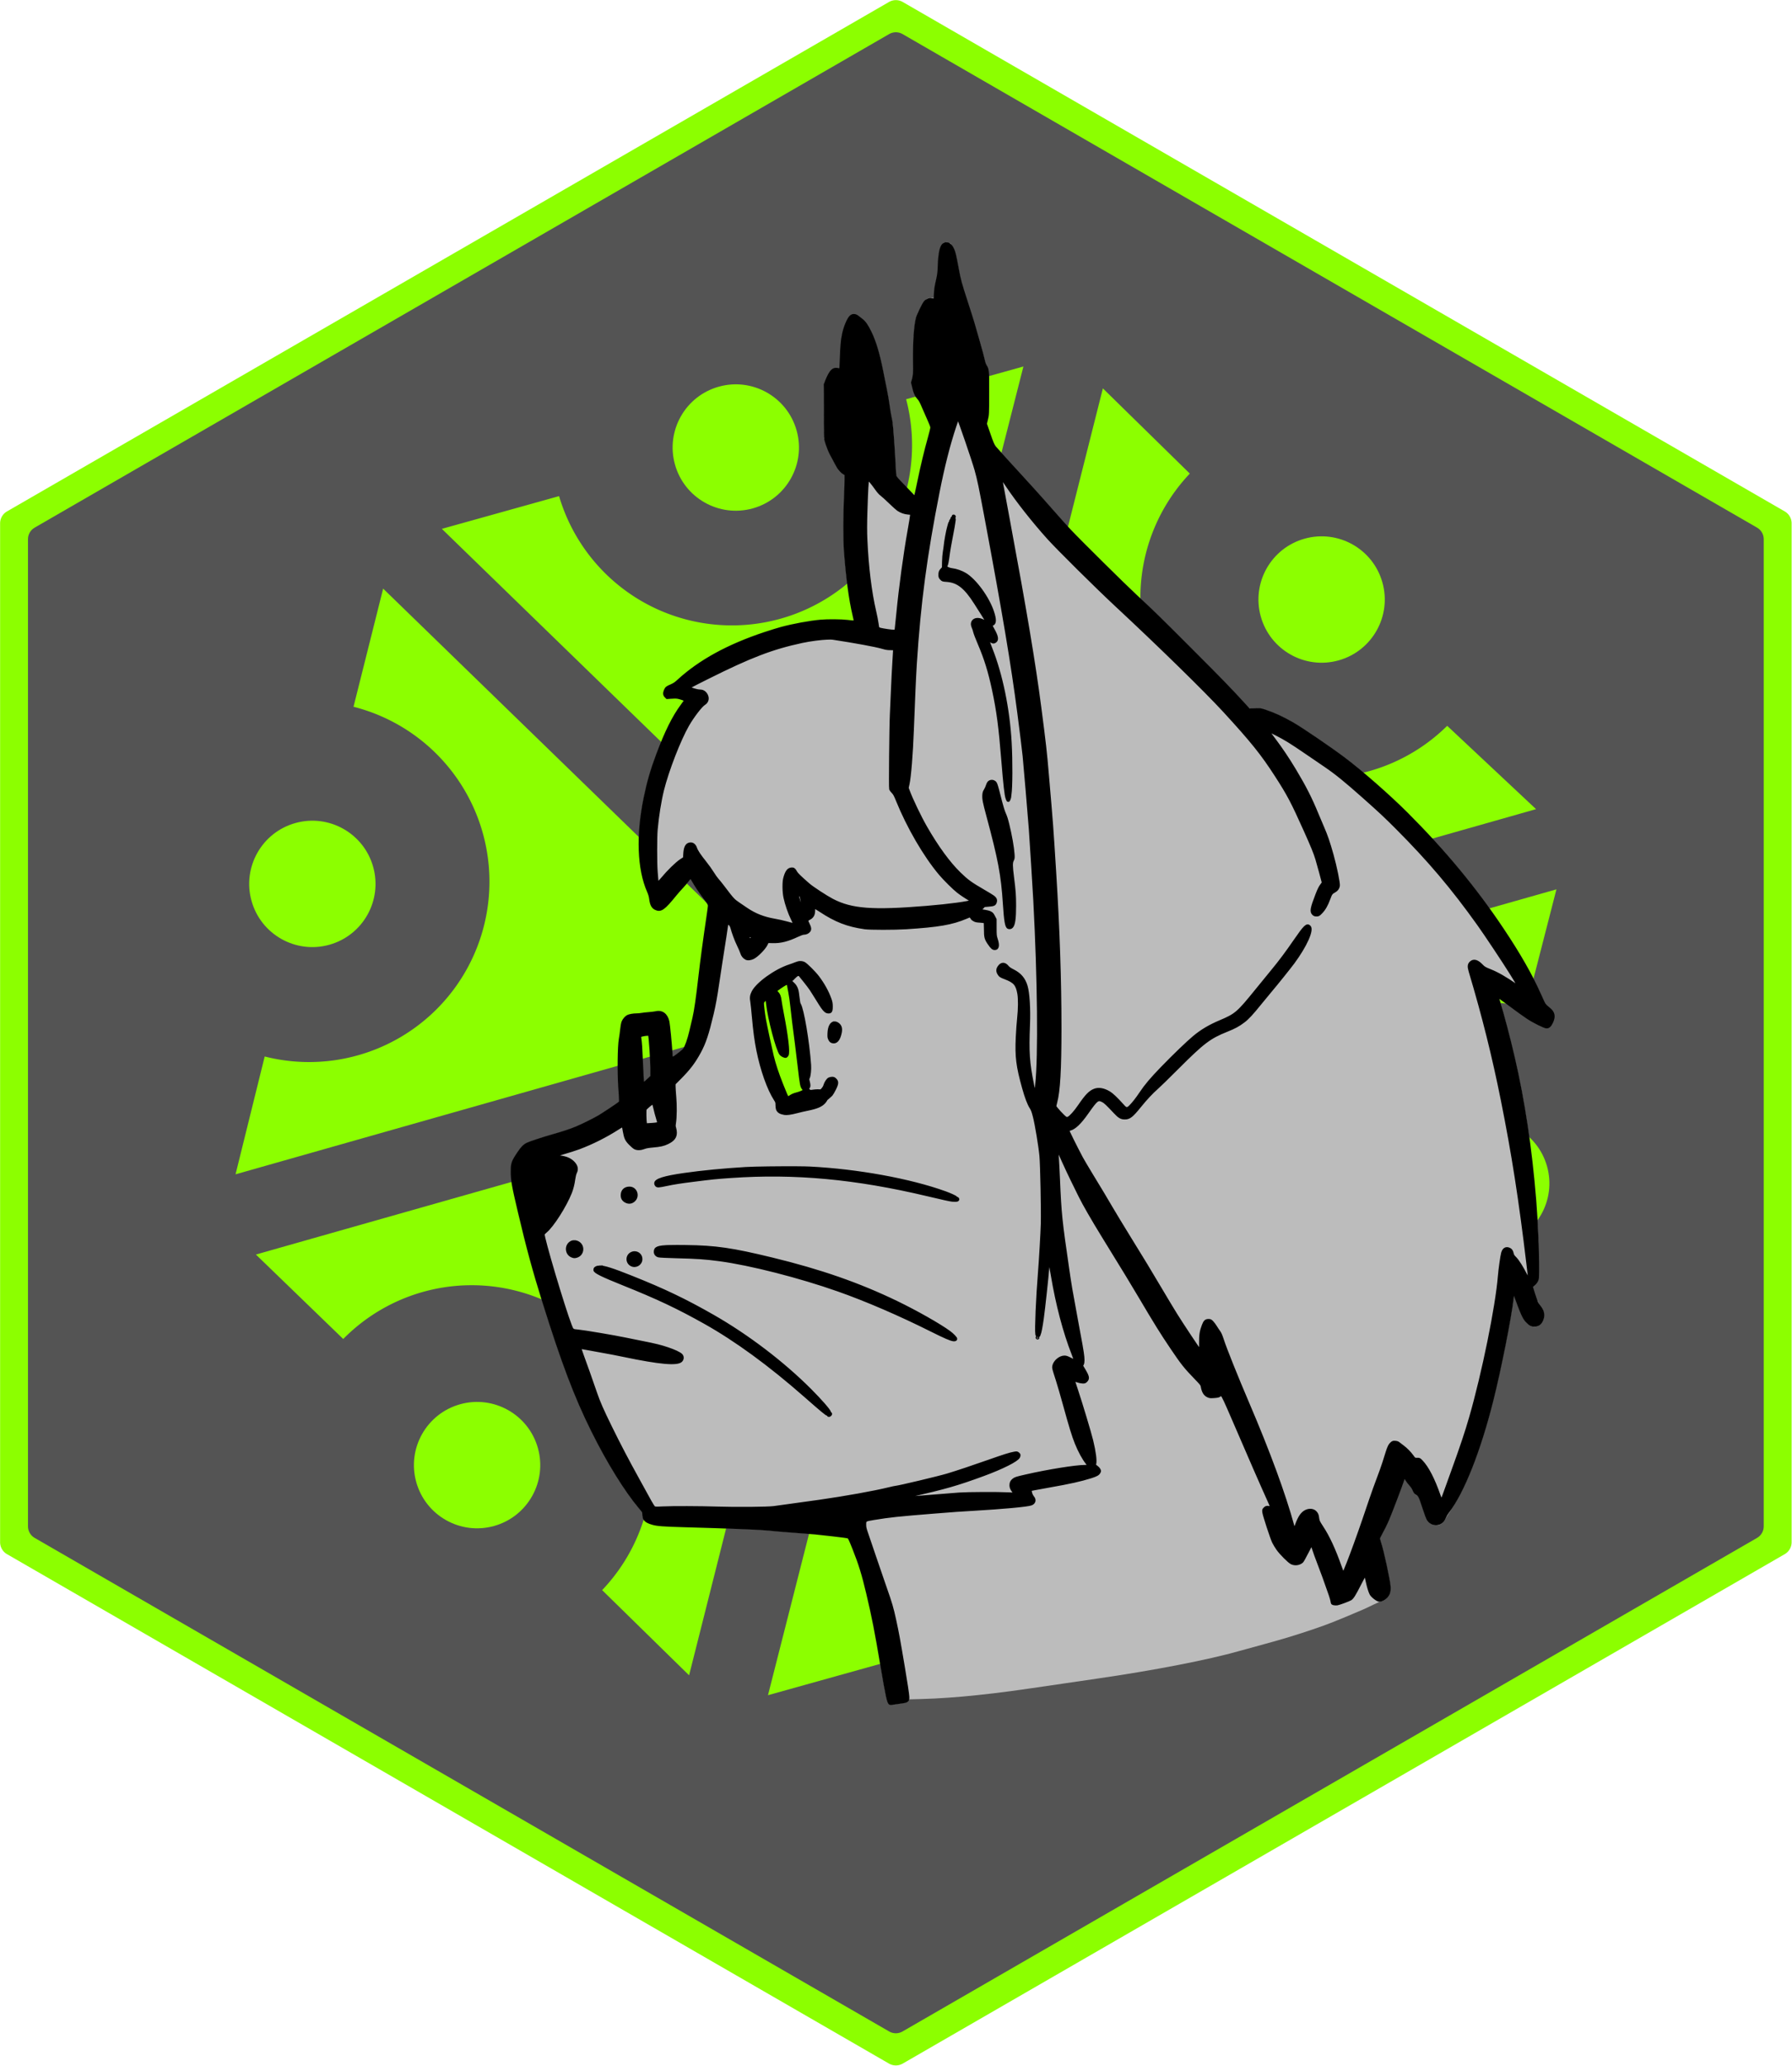 <?xml version="1.0" encoding="UTF-8" standalone="no"?>
<!-- Created with Inkscape (http://www.inkscape.org/) -->

<svg
   width="268.536mm"
   height="309.424mm"
   viewBox="0 0 268.536 309.424"
   version="1.1"
   id="svg5"
   xml:space="preserve"
   inkscape:version="1.2.2 (b0a8486541, 2022-12-01)"
   sodipodi:docname="nek0arts_logo.svg"
   inkscape:export-filename="nek0arts_logo.png"
   inkscape:export-xdpi="96"
   inkscape:export-ydpi="96"
   xmlns:inkscape="http://www.inkscape.org/namespaces/inkscape"
   xmlns:sodipodi="http://sodipodi.sourceforge.net/DTD/sodipodi-0.dtd"
   xmlns="http://www.w3.org/2000/svg"
   xmlns:svg="http://www.w3.org/2000/svg"><sodipodi:namedview
     id="namedview7"
     pagecolor="#ffffff"
     bordercolor="#666666"
     borderopacity="1.0"
     inkscape:showpageshadow="2"
     inkscape:pageopacity="0"
     inkscape:pagecheckerboard="0"
     inkscape:deskcolor="#d1d1d1"
     inkscape:document-units="mm"
     showgrid="false"
     inkscape:zoom="0.59985128"
     inkscape:cx="836.04057"
     inkscape:cy="630.1562"
     inkscape:window-width="1920"
     inkscape:window-height="1027"
     inkscape:window-x="0"
     inkscape:window-y="0"
     inkscape:window-maximized="1"
     inkscape:current-layer="layer1"
     showguides="true" /><defs
     id="defs2"><rect
       x="159.587"
       y="862.361"
       width="1829.945"
       height="261.742"
       id="rect5393" /></defs><g
     inkscape:label="Ebene 1"
     inkscape:groupmode="layer"
     id="layer1"
     transform="translate(-15.732,4.712)"><g
       id="g2477"><g
         id="path371"
         transform="matrix(1.285,0,0,1.285,76.168,83.67)"><path
           style="color:#000000;fill:#8cff00;stroke-width:3.212;stroke-linecap:round;stroke-linejoin:round;-inkscape-stroke:none"
           d="m 57.441,170.372 -102.854,-59.383 -3e-6,-118.765 102.854,-59.383 102.854,59.383 0,118.765 z"
           id="path2408" /><path
           style="color:#000000;fill:#8cff00;stroke-linecap:round;stroke-linejoin:round;-inkscape-stroke:none"
           d="M 56.639,-68.549 -46.217,-9.166 a 1.606,1.606 0 0 0 -0.803,1.391 V 110.99 a 1.606,1.606 0 0 0 0.803,1.391 l 102.855,59.383 a 1.606,1.606 0 0 0 1.605,0 L 161.098,112.381 a 1.606,1.606 0 0 0 0.803,-1.391 V -7.775 a 1.606,1.606 0 0 0 -0.803,-1.391 L 58.244,-68.549 a 1.606,1.606 0 0 0 -1.605,0 z m 0.803,3.244 101.248,58.455 V 110.062 L 57.441,168.518 -43.807,110.062 V -6.85 Z"
           id="path2410" /></g><path
         sodipodi:type="star"
         style="display:inline;fill:#545454;fill-opacity:1;stroke:#545454;stroke-width:3.212;stroke-linecap:round;stroke-linejoin:round;stroke-dasharray:none;stroke-opacity:1"
         id="path1073"
         inkscape:flatsided="true"
         sodipodi:sides="6"
         sodipodi:cx="57.440727"
         sodipodi:cy="51.606728"
         sodipodi:r1="118.76525"
         sodipodi:r2="102.85373"
         sodipodi:arg1="1.5707963"
         sodipodi:arg2="2.0943951"
         inkscape:rounded="0"
         inkscape:randomized="0"
         d="m 57.441,170.372 -102.854,-59.383 -3e-6,-118.765 102.854,-59.383 102.854,59.383 0,118.765 z"
         transform="matrix(1.245,0,0,1.245,78.464,85.733)" /><g
         id="g351"
         style="fill:#8cff00;fill-opacity:1;stroke-width:0.7"
         transform="matrix(1.376,-0.384,0.384,1.376,-16.785,8.129)"><path
           d="m 93.196,131.441 31.911,54.713 6.144,-11.204 a 18.899,18.899 0 0 1 18.897,-32.731 l 6.383,-11.056 z m 0.2,-8.673 63.338,-0.279 -6.631,-10.922 A 18.899,18.899 0 0 1 131.207,78.837 l -6.383,-11.056 z m -7.411,-4.728 31.428,-54.711 -12.774,-1.32e-4 a 18.899,18.899 0 0 1 -37.794,0 H 54.078 Z m -7.611,4.382 -31.911,-54.713 -6.324,11.097 A 18.917,18.917 0 0 1 21.308,111.621 l -6.267,11.079 z m -0.2,8.673 -63.338,0.279 6.445,10.992 a 18.914,18.914 0 0 1 19.082,32.661 l 6.383,11.056 z m 7.411,4.51 -31.428,54.711 12.774,1.3e-4 a 18.899,18.899 0 0 1 37.794,0 h 12.766 z"
           id="path136"
           style="fill:#8cff00;fill-opacity:1;stroke-width:0.185" /><g
           fill="#2b0000"
           id="g152"
           transform="matrix(0.265,0,0,0.265,-136.747,48.784)"
           style="fill:#8cff00;fill-opacity:1;stroke-width:0.7"><circle
             cx="841.805"
             cy="535.211"
             r="25"
             id="circle138"
             style="fill:#8cff00;fill-opacity:1;stroke-width:0.7" /><circle
             cx="1048.668"
             cy="415.448"
             r="25"
             id="circle140"
             style="fill:#8cff00;fill-opacity:1;stroke-width:0.7" /><circle
             cx="1048"
             cy="175.427"
             r="25"
             id="circle142"
             style="fill:#8cff00;fill-opacity:1;stroke-width:0.7" /><circle
             cx="840.815"
             cy="55.169"
             r="25"
             id="circle144"
             style="fill:#8cff00;fill-opacity:1;stroke-width:0.7" /><circle
             cx="632.962"
             cy="176.417"
             r="25"
             id="circle146"
             style="fill:#8cff00;fill-opacity:1;stroke-width:0.7" /><circle
             cx="633.952"
             cy="415.448"
             r="25"
             id="circle148"
             style="fill:#8cff00;fill-opacity:1;stroke-width:0.7" /><circle
             cx="841.719"
             cy="297.709"
             r="25"
             id="circle150"
             style="fill:#8cff00;fill-opacity:1;stroke-width:0.7" /></g></g><g
         id="g1732"
         transform="matrix(0.251,0,0,0.251,25.254,114.199)"
         style="stroke-width:3.988"><path
           style="fill:#bcbcbc;stroke-width:3.988"
           d="m 492.663,543.04 c -1.031,-1.031 -1.864,-4.978 -4.859,-23.021 -4.373,-26.344 -8.784,-46.588 -12.976,-59.555 -1.343,-4.153 -5.995,-15.881 -6.45,-16.258 -0.196,-0.163 -4.834,-0.788 -10.38,-1.399 -10.043,-1.107 -12.234,-1.304 -22.638,-2.032 -3.073,-0.215 -8.388,-0.669 -11.811,-1.009 -6.641,-0.66 -17.709,-1.229 -32.131,-1.654 -4.889,-0.144 -12.262,-0.376 -16.383,-0.514 -4.121,-0.139 -9.697,-2.362 -13.384,-2.437 -4.897,-0.1 -6.882,-0.228 -7.366,-0.478 -0.365,-0.188 -1.65,-0.643 -2.856,-1.011 -3.657,-1.115 -5.964,-0.604 -5.847,-3.136 0.03,-0.652 0.04,-1.317 0.022,-1.476 -0.018,-0.16 -0.984,-1.474 -2.147,-2.921 -5.15,-6.406 -10.479,-14.16 -15.598,-22.696 -17.319,-28.882 -28.507,-56.253 -44.644,-109.22 -4.49,-14.739 -11.891,-43.763 -14.757,-57.874 -1.128,-5.556 -1.611,-11.809 -1.128,-14.625 0.691,-4.029 5.155,-10.727 8.644,-12.968 1.383,-0.888 7.626,-3.038 14.859,-5.116 10.501,-3.018 14.642,-4.545 21.59,-7.966 5.959,-2.933 14.69,-8.277 18.352,-11.231 1.061,-0.856 1.079,-0.898 1.075,-2.441 -0.003,-0.864 -0.119,-2.942 -0.259,-4.619 -0.865,-10.365 -0.748,-24.66 0.26,-31.623 0.273,-1.886 0.612,-4.665 0.753,-6.175 0.383,-4.099 1.405,-6.074 3.828,-7.393 1.188,-0.646 1.709,-0.752 4.666,-0.943 1.831,-0.118 3.943,-0.342 4.694,-0.497 0.751,-0.155 2.179,-0.28 3.175,-0.278 1.04,0.003 2.618,-0.216 3.707,-0.512 3.023,-0.822 5.354,-0.272 7.055,1.665 1.83,2.084 2.398,5.52 3.594,21.715 0.127,1.725 0.331,3.236 0.452,3.357 0.31,0.31 5.869,-3.723 6.461,-4.687 1.025,-1.671 2.577,-6.192 3.522,-10.263 0.542,-2.334 1.392,-5.964 1.888,-8.066 1.013,-4.288 2.238,-12.801 3.581,-24.88 0.888,-7.99 3.086,-24.299 4.828,-35.832 0.487,-3.223 0.885,-6.082 0.885,-6.354 0,-0.271 -1.15,-2.026 -2.556,-3.899 -2.998,-3.994 -6.337,-8.935 -7.233,-10.705 -0.348,-0.687 -0.741,-1.249 -0.872,-1.249 -0.131,0 -0.896,0.829 -1.698,1.841 -0.803,1.013 -2.104,2.527 -2.892,3.365 -0.788,0.838 -2.5,2.838 -3.806,4.445 -3.576,4.401 -5.225,4.14 -6.906,5.369 -1.928,1.409 -3.308,1.515 -4.884,0.373 -1.242,-0.9 -2.561,-2.841 -2.764,-4.067 -0.285,-1.723 -1.091,-4.472 -2.613,-8.917 -3.189,-9.312 -5.386,-14.35 -5.101,-26.286 0.262,-10.956 1.801,-21.217 5.128,-34.19 1.381,-5.384 2.686,-9.441 5.128,-15.935 5.261,-13.995 9.791,-23.181 14.579,-29.561 0.967,-1.289 1.758,-2.497 1.758,-2.684 0,-0.364 -1.724,-0.969 -4.135,-1.45 -1.272,-0.254 -1.768,-0.222 -3.714,0.235 -1.236,0.29 -0.196,-2.949 -0.639,-2.949 -0.965,0 -0.125,1.422 -1.816,-0.528 0.006,-0.901 -0.774,-1.003 -0.339,-1.844 0.526,-1.017 1.004,-2.681 2.601,-3.149 1.554,-0.455 2.006,-0.772 5.787,-4.051 11.098,-9.625 22.36,-16.238 39.154,-22.992 15.423,-6.202 29.565,-9.907 43.873,-11.493 4.045,-0.448 14.127,-0.396 17.653,0.092 1.537,0.213 2.899,0.291 3.026,0.174 0.139,-0.127 -0.138,-1.832 -0.686,-4.222 -1.863,-8.132 -3.489,-19.632 -4.554,-32.203 -0.515,-6.079 -0.58,-8.43 -0.577,-20.701 0.003,-12.125 0.271,-21.54 0.785,-27.589 l 0.154,-1.808 -1.614,-1.075 c -0.888,-0.591 -1.887,-1.414 -2.22,-1.829 -0.542,-0.675 -4.093,-7.244 -5.881,-10.878 -0.378,-0.768 -1.231,-2.997 -1.897,-4.953 l -1.21,-3.556 0.202,-2.54 c 0.271,-3.409 0.272,-3.3 -0.11,-9.525 -0.202,-3.282 -0.293,-8.298 -0.23,-12.573 0.097,-6.58 0.148,-7.233 0.678,-8.735 1.116,-3.161 11.676,-1.761 12.789,-2.637 0.535,-0.421 0.951,-0.504 2.189,-0.436 l 1.528,0.083 0.183,-3.429 c 0.439,-8.243 -6.977,-18.575 -6.614,-20.687 1.143,-6.653 5.327,-8.059 7.593,-8.685 1.405,-0.388 1.399,-2.61 2.29,-0.855 0.518,1.021 1.379,0.345 2.187,0.833 1.561,0.943 3.284,1.25 5.459,5.685 2.976,6.069 4.935,12.437 6.953,22.606 0.555,2.794 1.529,7.609 2.166,10.701 0.637,3.091 1.381,7.492 1.653,9.779 0.273,2.287 0.778,5.359 1.123,6.825 0.345,1.467 0.748,3.524 0.896,4.572 0.394,2.804 1.441,18.176 1.782,26.174 0.168,3.939 0.304,5.144 0.658,5.829 0.664,1.285 10.452,11.108 10.757,10.796 0.137,-0.14 0.782,-2.94 1.435,-6.223 2.066,-10.395 4.552,-20.735 7.105,-29.55 0.633,-2.185 1.151,-4.16 1.151,-4.389 0,-0.229 -0.839,-2.258 -1.865,-4.511 -1.026,-2.252 -2.54,-5.739 -3.365,-7.747 -1.324,-3.224 -1.672,-3.831 -2.963,-5.174 -1.123,-1.169 -1.541,-1.824 -1.803,-2.825 -0.187,-0.716 -0.549,-2.103 -0.803,-3.081 -0.654,-2.517 -0.743,-4.22 -0.295,-5.644 0.304,-0.967 0.411,-3.442 0.527,-12.136 0.198,-14.849 0.879,-22.227 2.415,-26.184 1.17,-3.013 4.059,-7.907 5.33,-9.027 1.061,-0.936 1.199,-0.984 2.839,-0.984 h 1.724 l 0.129,-1.333 c 0.507,-5.247 0.754,-6.843 1.525,-9.862 0.813,-3.183 0.88,-3.755 1.005,-8.616 0.099,-3.835 0.268,-5.828 0.643,-7.563 1.167,-5.415 2.553,-2.402 4.447,-2.402 1.247,0 1.411,-4.32 2.62,-2.354 2.393,3.892 2.512,4.282 4.409,14.478 1.526,8.202 1.947,9.768 5.32,19.812 1.689,5.029 3.691,11.316 4.449,13.97 0.758,2.654 2.247,7.798 3.309,11.43 1.062,3.632 2.137,7.649 2.39,8.927 0.335,1.693 0.71,2.729 1.382,3.818 0.507,0.822 1.015,1.834 1.128,2.249 0.113,0.415 0.175,6.869 0.137,14.343 -0.066,13.114 -0.087,13.66 -0.628,15.621 -0.308,1.118 -0.559,2.318 -0.558,2.667 0.003,0.719 3.182,10.028 3.931,11.507 0.679,1.343 11.564,13.592 24.191,27.224 1.943,2.098 6.28,6.957 9.637,10.799 7.472,8.55 9.675,10.984 14.367,15.871 6,6.251 32.023,31.91 37.357,36.835 2.722,2.514 7.18,6.682 9.906,9.263 7.269,6.883 43.243,43.138 49.404,49.79 8.724,9.419 7.979,8.703 8.873,8.524 2.158,-0.431 3.504,-0.435 5.396,-0.014 4.909,1.092 12.363,4.24 18.88,7.974 5.772,3.306 18.429,11.798 28.849,19.355 11.907,8.636 30.543,25.001 43.425,38.136 15.784,16.093 29.035,31.348 39.994,46.04 17.458,23.407 29.77,43.507 37.482,61.19 1.723,3.951 3.195,5.086 3.195,5.086 0,0 -19.961,1.145 -20.839,1.189 -6.341,-4.7 -7.851,-5.749 -8.025,-5.576 -0.064,0.064 0.57,2.443 1.407,5.288 2.925,9.931 6.361,23.605 9.258,36.834 6.546,29.896 11.019,66.039 12.572,101.6 0.358,8.202 -4.904,20.685 -5.243,26.531 -0.164,2.825 5.097,10.057 5.225,10.612 0.126,0.545 0.694,1.477 1.338,2.192 1.335,1.484 1.712,2.526 1.906,5.267 0.2,2.827 -0.292,4.276 -1.963,5.778 -2.088,1.878 -4.207,2.055 -6.588,0.552 -2.768,-1.747 -4.536,-5.064 -8.499,-15.943 -0.242,-0.664 -0.544,-1.206 -0.672,-1.206 -0.128,0 -0.233,0.053 -0.233,0.118 0,0.418 -0.89,6.473 -1.42,9.661 -3.114,18.728 -9.173,46.804 -13.348,61.849 -6.523,23.508 -14.227,42.573 -22.33,55.263 -1.153,1.806 -2.664,4.198 -3.357,5.316 -1.606,2.59 -2.545,3.572 -3.916,4.096 -2.12,0.81 -5.419,-0.223 -6.904,-2.161 -0.421,-0.549 -1.522,-3.418 -2.977,-7.754 -2.191,-6.53 -2.353,-6.91 -3.175,-7.439 -1.747,-1.124 -2.15,-1.593 -2.83,-3.294 -0.468,-1.172 -1.176,-2.273 -2.177,-3.387 -0.816,-0.908 -1.7,-2.022 -1.965,-2.477 -0.265,-0.454 -0.562,-0.826 -0.66,-0.826 -0.098,0 -0.374,0.6 -0.612,1.333 -0.951,2.928 -7.848,20.704 -9.357,24.114 -0.884,1.999 -2.31,4.89 -3.168,6.424 -1.671,2.986 -1.87,3.892 -1.208,5.499 1.067,2.589 5.302,21.785 5.788,26.235 0.24,2.194 0.221,2.772 -0.131,3.962 -0.746,2.529 -3.011,4.907 -4.959,5.206 -0.508,0.078 -2.753,1.048 -4.988,2.154 -2.235,1.107 -5.264,2.523 -6.731,3.148 -16.143,6.872 -20.166,8.459 -29.29,11.559 -9.972,3.388 -18.094,5.855 -29.257,8.889 -6.147,1.67 -12.833,3.509 -14.859,4.085 -18.625,5.301 -51.055,11.59 -85.217,16.525 -4.75,0.686 -13.722,1.999 -19.939,2.917 -29.91,4.417 -36.931,5.36 -51.054,6.86 -12.339,1.31 -23.696,2.103 -33.779,2.358 l -6.982,0.177 -0.333,0.696 c -0.183,0.383 -0.536,0.805 -0.783,0.937 -0.498,0.267 -8.711,1.541 -9.93,1.541 -0.424,0 -0.987,-0.217 -1.253,-0.483 z m -143.795,-373.112 1.835,-1.739 -0.158,-3.532 c -0.707,-15.781 -0.984,-19.837 -1.384,-20.237 -0.305,-0.305 -3.448,0.035 -3.991,0.432 -0.377,0.276 -0.392,0.615 -0.147,3.337 0.273,3.028 0.332,4.153 0.806,15.349 0.297,7.029 0.415,8.128 0.87,8.128 0.184,0 1.16,-0.783 2.169,-1.739 z"
           id="path984"
           sodipodi:nodetypes="ssssssssssssssssssssssscsssssscsssssssssssssssssssssssssssscssssssssssscsssscsssssscssssssssssssssssssssssssssscssssssssssssssscsssssssscsssssccssssssssssssssssssssssssssssssssssssssssscsssssscsssssss" /><path
           style="fill:#8cff00;fill-opacity:1;stroke:#000000;stroke-width:1.055px;stroke-linecap:butt;stroke-linejoin:miter;stroke-opacity:1"
           d="m 414.088,120.843 5.117,38.578 13.69,28.96 10.881,-5.38 -3.737,-42.637 -8.958,-32.378 z"
           id="path1106" /><path
           id="path982"
           style="fill:#000000;fill-opacity:1;stroke:#000000;stroke-width:1.595;stroke-dasharray:none;stroke-opacity:1"
           d="m 527.434,-328.302 c -0.875,-0.058 -1.86,0.249 -2.362,0.804 -1.355,1.497 -2.148,5.666 -2.368,12.446 -0.119,3.658 -0.281,5.095 -0.866,7.676 -1.059,4.67 -1.253,5.911 -1.43,9.191 -0.088,1.632 -0.235,3.089 -0.326,3.236 -0.115,0.187 -0.591,0.179 -1.57,-0.027 -1.272,-0.267 -1.511,-0.243 -2.542,0.256 -0.626,0.303 -1.388,0.89 -1.695,1.305 -1.239,1.675 -4.129,7.62 -4.6,9.459 -1.186,4.636 -1.79,13.183 -1.79,25.348 -4.8e-4,8.409 -0.037,9.158 -0.546,11.096 l -0.546,2.079 0.709,3.001 c 0.839,3.55 1.318,4.596 2.896,6.327 0.94,1.032 1.534,2.138 2.93,5.461 0.963,2.292 2.473,5.731 3.357,7.642 1.019,2.204 1.607,3.805 1.607,4.377 0,0.496 -0.624,3.104 -1.387,5.796 -2.179,7.687 -4.619,17.863 -6.494,27.082 -0.948,4.66 -1.837,8.586 -1.976,8.726 -0.168,0.168 -0.496,-0.033 -0.977,-0.598 -0.398,-0.468 -2.969,-3.14 -5.714,-5.937 -4.084,-4.161 -5.038,-5.269 -5.249,-6.096 -0.142,-0.556 -0.33,-2.611 -0.419,-4.567 -0.433,-9.599 -1.531,-25.272 -1.95,-27.813 -0.15,-0.908 -0.486,-2.588 -0.748,-3.734 -0.262,-1.146 -0.716,-3.947 -1.009,-6.223 -0.293,-2.277 -1.045,-6.654 -1.67,-9.728 -0.626,-3.073 -1.593,-7.874 -2.149,-10.668 -2.084,-10.462 -4.172,-17.385 -6.974,-23.131 -1.904,-3.903 -3.356,-5.985 -5.092,-7.298 -0.685,-0.518 -1.739,-1.341 -2.344,-1.829 -1.403,-1.133 -2.902,-1.229 -4.053,-0.26 -1.534,1.291 -3.689,6.434 -4.612,11.008 -0.661,3.274 -1.022,7.57 -1.235,14.695 -0.097,3.236 -0.258,5.966 -0.357,6.065 -0.099,0.099 -0.708,0.048 -1.351,-0.114 -2.371,-0.597 -3.667,0.168 -5.332,3.146 -0.496,0.888 -1.269,2.566 -1.718,3.731 l -0.815,2.117 v 10.033 c 0,5.518 0.053,11.748 0.117,13.843 0.065,2.095 0.075,4.838 0.024,6.096 -0.088,2.163 -0.03,2.477 1.089,5.842 0.65,1.956 1.695,4.471 2.322,5.588 0.627,1.118 1.942,3.588 2.921,5.49 1.823,3.538 2.944,4.898 5.115,6.2 l 0.857,0.514 v 2.661 c 0,1.464 -0.167,6.205 -0.371,10.535 -0.456,9.679 -0.482,26.424 -0.05,32.258 1.195,16.143 2.933,29.147 5.134,38.412 0.412,1.732 0.748,3.371 0.748,3.642 0,0.608 -0.497,0.62 -4.699,0.113 -3.586,-0.433 -11.731,-0.492 -15.875,-0.117 -6.625,0.601 -16.355,2.391 -23.49,4.323 -2.098,0.568 -6.501,1.927 -9.784,3.02 -22.021,7.331 -38.856,16.549 -51.643,28.276 -1.701,1.56 -2.603,2.169 -4.276,2.888 -2.537,1.09 -2.931,1.405 -3.551,2.84 -0.712,1.649 -0.625,2.725 0.292,3.643 l 0.767,0.767 2.871,-0.18 c 2.512,-0.157 3.123,-0.111 4.884,0.371 2.261,0.618 3.258,1.158 3.066,1.659 -0.071,0.186 -0.957,1.453 -1.968,2.816 -4.989,6.725 -9.418,15.629 -14.521,29.193 -3.498,9.299 -5.585,16.512 -7.544,26.072 -4.544,22.175 -3.809,42.332 2.028,55.597 0.7,1.59 1.115,2.983 1.279,4.288 0.455,3.627 1.252,5.193 3.099,6.087 3.01,1.457 4.881,0.127 11.752,-8.351 0.962,-1.187 2.67,-3.131 3.795,-4.318 1.125,-1.187 2.708,-3.045 3.519,-4.127 0.811,-1.083 1.617,-1.969 1.792,-1.969 0.175,0 0.845,0.943 1.488,2.095 1.461,2.619 3.936,6.307 6.774,10.093 2.652,3.538 2.873,3.918 2.869,4.926 -0.002,0.436 -0.354,3.136 -0.783,6 -1.885,12.579 -3.895,27.489 -4.845,35.941 -1.38,12.275 -2.619,20.9 -3.575,24.894 -0.435,1.815 -1.288,5.436 -1.897,8.047 -1.144,4.906 -2.72,9.334 -3.854,10.828 -0.612,0.807 -4.577,3.888 -6.344,4.93 l -0.842,0.497 -0.226,-0.595 c -0.124,-0.327 -0.303,-1.795 -0.399,-3.262 -0.368,-5.64 -1.437,-16.462 -1.79,-18.127 -0.899,-4.233 -3.625,-6.331 -7.179,-5.522 -0.804,0.183 -2.775,0.429 -4.382,0.547 -1.607,0.118 -3.537,0.335 -4.289,0.482 -0.752,0.147 -2.074,0.267 -2.938,0.267 -1.885,0 -4.315,0.421 -5.266,0.913 -1.161,0.601 -2.455,2.131 -2.974,3.517 -0.271,0.724 -0.625,2.681 -0.788,4.349 -0.162,1.668 -0.524,4.29 -0.803,5.827 -0.779,4.29 -0.958,19.948 -0.329,28.829 0.644,9.097 0.667,8.548 -0.394,9.436 -1.245,1.042 -9.039,6.2 -11.938,7.9 -3.409,1.999 -9.989,5.258 -13.655,6.762 -3.646,1.496 -7.57,2.793 -13.904,4.597 -5.922,1.686 -13.635,4.23 -15.2,5.013 -1.833,0.918 -3.306,2.414 -5.279,5.365 -3.496,5.227 -3.879,6.357 -3.831,11.278 0.052,5.275 0.6,8.364 4.155,23.438 5.185,21.983 8.763,35.163 14.726,54.229 11.224,35.893 19.041,56.52 29.082,76.746 9.265,18.662 19.789,35.659 28.569,46.139 1.982,2.366 2.006,2.414 2.012,3.827 0.012,3.039 1.225,4.267 5.408,5.476 2.723,0.787 6.372,1.061 18.717,1.407 25.288,0.708 43.254,1.411 49.022,1.918 2.305,0.203 5.963,0.54 8.128,0.749 2.165,0.209 7.309,0.611 11.43,0.892 4.121,0.281 8.522,0.624 9.779,0.762 1.257,0.138 6.056,0.663 10.664,1.168 4.838,0.53 8.665,1.066 9.056,1.269 0.571,0.295 1.08,1.361 3.236,6.775 3.683,9.248 5.516,15.188 8.269,26.793 3.26,13.743 5.06,22.908 8.413,42.831 3.168,18.829 3.954,22.422 4.997,22.859 h 5.2e-4 c 0.178,0.074 0.551,0.095 0.83,0.045 0.279,-0.049 2.377,-0.348 4.662,-0.664 5.232,-0.724 5.256,-0.74 5.212,-3.45 -0.019,-1.206 -1.05,-8.037 -2.619,-17.356 -2.859,-16.979 -3.508,-20.506 -5.231,-28.459 -1.529,-7.058 -2.401,-10.042 -5.49,-18.785 -1.407,-3.981 -4.252,-12.268 -6.324,-18.415 -2.072,-6.147 -4.288,-12.662 -4.925,-14.478 -0.958,-2.732 -1.158,-3.615 -1.159,-5.115 -3.6e-4,-2.749 0.013,-2.759 5.334,-3.638 9.43,-1.559 14.443,-2.091 35.814,-3.805 12.522,-1.005 15.334,-1.205 23.495,-1.67 17.472,-0.995 32.464,-2.382 34.632,-3.203 1.96,-0.742 2.423,-2.562 1.051,-4.125 -0.422,-0.48 -0.935,-1.428 -1.14,-2.105 -0.354,-1.166 -0.496,-2.374 -0.28,-2.374 0.054,0 1.226,-0.232 2.603,-0.515 1.377,-0.283 5.452,-1.029 9.053,-1.656 11.547,-2.012 18.476,-3.559 24.48,-5.468 3.158,-1.004 4.244,-1.608 4.822,-2.682 0.447,-0.829 0.445,-0.881 -0.032,-1.767 -0.271,-0.502 -0.994,-1.259 -1.608,-1.681 -1.042,-0.717 -1.102,-0.82 -0.906,-1.563 0.522,-1.989 -0.135,-7.104 -1.801,-14.003 -1.082,-4.483 -6.356,-22.051 -8.883,-29.591 -1.053,-3.143 -1.915,-5.858 -1.918,-6.033 -0.003,-0.454 0.715,-0.394 2.434,0.204 0.825,0.287 2.093,0.544 2.816,0.572 1.141,0.044 1.418,-0.047 2.083,-0.684 1.476,-1.412 1.27,-2.606 -1.148,-6.657 l -1.453,-2.434 0.471,-0.875 c 0.567,-1.054 0.565,-3.187 -0.01,-7.04 -0.443,-2.973 -0.305,-2.203 -3.781,-20.995 -3.245,-17.541 -3.379,-18.328 -4.949,-29.083 -4.201,-28.771 -4.609,-32.742 -5.483,-53.34 -0.202,-4.75 -0.507,-10.604 -0.679,-13.01 -0.172,-2.405 -0.223,-4.462 -0.115,-4.57 0.278,-0.278 0.482,0.122 3.4,6.657 1.435,3.213 3.79,8.242 5.234,11.176 1.444,2.934 3.607,7.335 4.807,9.779 2.38,4.85 7.614,13.936 13.971,24.257 13.411,21.771 16.629,27.052 21.495,35.27 10.086,17.033 13.014,21.742 19.528,31.405 6.101,9.051 7.972,11.394 14.317,17.927 2.942,3.029 3.499,3.729 3.641,4.572 0.571,3.396 1.614,5.116 3.648,6.016 0.962,0.426 1.441,0.467 3.606,0.312 2.059,-0.147 2.64,-0.285 3.318,-0.785 0.752,-0.555 0.859,-0.572 1.263,-0.207 0.773,0.699 2.097,3.519 6.909,14.709 9.183,21.352 17.48,40.33 21.358,48.852 1.714,3.765 1.853,4.702 0.551,3.718 -0.271,-0.205 -0.938,-0.373 -1.481,-0.373 -0.762,0 -1.164,0.177 -1.764,0.777 -0.736,0.736 -0.769,0.854 -0.619,2.223 0.197,1.8 4.589,15.242 5.83,17.843 0.504,1.056 1.636,2.935 2.515,4.176 1.933,2.727 6.759,7.551 8.307,8.303 2.034,0.988 4.652,0.629 6.285,-0.862 0.301,-0.275 1.667,-2.719 3.036,-5.431 1.369,-2.712 2.574,-4.931 2.677,-4.931 0.104,0 0.607,1.343 1.118,2.984 0.511,1.641 1.846,5.328 2.967,8.192 1.807,4.617 4.283,11.446 6.954,19.177 0.483,1.397 0.961,3.106 1.062,3.799 0.178,1.218 0.218,1.266 1.198,1.476 0.558,0.119 1.44,0.152 1.96,0.073 1.209,-0.185 6.927,-2.307 7.997,-2.968 1.143,-0.706 2.454,-2.823 5.601,-9.044 1.501,-2.967 2.864,-5.395 3.029,-5.398 0.36,-0.004 0.376,0.047 1.224,4.003 0.683,3.184 1.532,5.966 2.234,7.325 0.762,1.474 3.934,3.909 5.092,3.909 1.239,0 3.06,-0.925 4.101,-2.084 1.567,-1.743 2.014,-3.244 1.832,-6.151 -0.225,-3.588 -4.122,-21.604 -5.632,-26.037 -0.822,-2.413 -0.808,-2.953 0.119,-4.619 1.57,-2.821 3.555,-6.832 4.647,-9.391 1.795,-4.207 8.188,-20.966 8.936,-23.424 0.418,-1.373 0.796,-2.199 0.978,-2.138 0.164,0.054 0.668,0.756 1.12,1.559 0.452,0.803 1.499,2.2 2.328,3.104 0.997,1.088 1.717,2.176 2.129,3.218 0.455,1.15 0.847,1.711 1.455,2.082 1.99,1.215 2.122,1.466 4.342,8.257 1.357,4.152 2.38,6.846 2.88,7.589 1.501,2.226 4.574,3.045 6.924,1.846 1.256,-0.641 2.082,-1.661 2.962,-3.661 0.354,-0.805 1.148,-2.119 1.765,-2.921 8.99,-11.693 18.851,-36.553 26.335,-66.395 4.79,-19.099 10.835,-49.532 12.201,-61.427 0.428,-3.723 0.669,-4.117 1.362,-2.223 4.333,11.851 5.4,14.228 7.339,16.349 1.543,1.688 2.818,2.383 4.372,2.383 2.357,0 4.111,-1.435 4.847,-3.965 0.755,-2.596 0.077,-5.294 -1.886,-7.501 -0.577,-0.648 -1.26,-1.677 -1.52,-2.286 -0.838,-1.968 -3.132,-9.088 -3.046,-9.456 0.046,-0.196 0.591,-0.742 1.212,-1.213 0.647,-0.491 1.406,-1.396 1.778,-2.118 0.634,-1.232 0.65,-1.391 0.687,-6.855 0.069,-10.146 -0.704,-28.807 -1.705,-41.155 -2.522,-31.105 -6.778,-59.445 -12.836,-85.471 -2.884,-12.391 -6.178,-24.863 -9.038,-34.22 -0.308,-1.009 -0.491,-1.904 -0.406,-1.989 0.261,-0.261 1.056,0.28 8.068,5.486 3.729,2.769 8.199,5.965 9.933,7.104 3.756,2.467 10.041,5.585 11.259,5.585 1.24,0 2.114,-0.847 3.119,-3.021 1.521,-3.293 1.099,-5.542 -1.438,-7.668 -3.084,-2.583 -2.914,-2.332 -5.598,-8.332 C 876.133,108.11 869.08,95.752 859.028,80.735 842.725,56.381 824.615,34.517 802.01,11.896 791.413,1.293 774.673,-13.38 764.29,-21.164 c -8.553,-6.412 -25.031,-17.62 -30.609,-20.821 -5.871,-3.369 -11.106,-5.776 -16.254,-7.476 -2.506,-0.827 -3.246,-0.964 -5.207,-0.966 -1.257,-0.001 -2.746,0.089 -3.309,0.201 l -1.023,0.203 -3.803,-4.149 c -7.625,-8.319 -12.534,-13.368 -30.6,-31.481 -19.618,-19.669 -22.808,-22.781 -33,-32.193 -6.84,-6.316 -33.618,-32.793 -39.738,-39.291 -1.974,-2.096 -6.79,-7.466 -10.702,-11.932 -3.912,-4.466 -9.002,-10.181 -11.311,-12.699 -11.909,-12.983 -22.282,-24.407 -22.805,-25.116 -1.028,-1.394 -1.48,-2.465 -3.5,-8.28 l -1.974,-5.684 0.541,-2.18 c 0.82,-3.303 0.809,-3.092 0.834,-16.658 0.025,-13.703 0.058,-13.33 -1.397,-15.747 -0.541,-0.899 -0.957,-2.094 -1.25,-3.595 -0.241,-1.237 -1.53,-6.02 -2.865,-10.63 -1.335,-4.61 -2.764,-9.582 -3.176,-11.049 -0.412,-1.467 -2.224,-7.182 -4.025,-12.7 -3.66,-11.211 -4.145,-12.995 -5.451,-20.066 -1.49,-8.062 -1.863,-9.648 -2.687,-11.408 -0.917,-1.961 -1.581,-2.748 -2.728,-3.237 -0.245,-0.105 -0.525,-0.165 -0.817,-0.184 z m 6.52,104.306 c 0.092,-0.087 0.167,-0.071 0.244,0.005 0.529,0.529 8.985,25.221 10.467,30.562 1.716,6.185 2.396,9.45 6.148,29.483 10.449,55.798 15.644,86.756 19.405,115.648 1.491,11.452 2.741,21.592 3.179,25.781 0.399,3.821 3.244,37.328 3.687,43.434 0.474,6.519 2.304,35.728 2.666,42.545 2.507,47.177 2.984,93.168 1.144,110.177 -0.411,3.798 -0.532,4.377 -0.914,4.377 -0.358,0 -0.68,-1.046 -1.359,-4.409 -2.689,-13.328 -3.091,-19.313 -2.417,-35.978 0.378,-9.354 -0.212,-18.788 -1.434,-22.901 -1.28,-4.313 -3.689,-7.158 -7.807,-9.224 -1.751,-0.878 -2.748,-1.556 -3.302,-2.246 -1.832,-2.28 -3.784,-2.219 -5.331,0.166 -0.843,1.3 -0.857,2.472 -0.045,3.857 0.763,1.303 1.201,1.596 3.947,2.645 5.575,2.131 7.045,3.845 8.002,9.332 0.53,3.037 0.476,9.161 -0.129,14.687 -0.275,2.515 -0.639,7.63 -0.809,11.367 -0.53,11.694 0.152,17.158 3.756,30.092 1.612,5.785 3.08,9.65 4.498,11.844 0.786,1.216 1.199,2.337 1.975,5.36 1.2,4.675 3.378,17.807 3.9,23.506 0.478,5.229 1.029,32.232 0.822,40.259 -0.138,5.354 -1.093,21.86 -1.69,29.21 -1.216,14.983 -2.043,34.279 -1.578,36.83 0.157,0.863 0.28,1.016 0.816,1.016 0.386,0 0.635,-0.148 0.642,-0.381 0.006,-0.21 0.139,-0.612 0.296,-0.895 0.314,-0.568 1.107,-4.819 1.706,-9.138 0.829,-5.98 2.762,-23.834 3.313,-30.607 0.483,-5.938 0.74,-5.457 2.412,4.523 3.011,17.965 7.237,34.015 12.507,47.501 0.836,2.14 1.448,3.964 1.359,4.052 -0.089,0.089 -1.305,-0.434 -2.703,-1.161 -1.996,-1.038 -2.795,-1.322 -3.721,-1.322 -2.818,0 -6.021,2.746 -6.534,5.6 -0.176,0.982 -0.079,1.356 2.14,8.243 0.855,2.654 2.812,9.398 4.348,14.986 3.518,12.795 5.242,18.394 7,22.733 1.958,4.831 4.34,9.185 6.525,11.928 1.181,1.482 0.943,1.787 -1.394,1.787 -5.419,0 -21.946,2.656 -34.794,5.592 -6.153,1.406 -6.609,1.549 -7.776,2.439 -1.096,0.836 -1.589,1.85 -1.589,3.272 0,1.265 0.423,2.273 1.559,3.719 1.212,1.543 1.179,1.556 -3.274,1.319 -6.006,-0.319 -23.664,-0.242 -29.146,0.127 -2.654,0.179 -10.896,0.833 -18.314,1.453 -7.418,0.621 -13.871,1.128 -14.339,1.128 -1.611,0 -0.37,-0.547 2.977,-1.311 21.701,-4.957 28.361,-6.864 44.039,-12.613 11.341,-4.159 20.253,-8.633 21.209,-10.647 0.509,-1.072 0.415,-1.534 -0.439,-2.171 -0.627,-0.468 -0.809,-0.484 -2.286,-0.205 -2.731,0.516 -5.859,1.5 -14.813,4.657 -9.855,3.474 -18.984,6.522 -24.892,8.31 -5.258,1.591 -29.588,7.377 -31.019,7.377 -0.272,0 -2.096,0.396 -4.053,0.88 -8.558,2.116 -25.997,5.249 -41.637,7.479 -7.665,1.093 -22.313,3.12 -27.051,3.743 h -5.2e-4 c -3.724,0.49 -22.393,0.651 -33.782,0.292 -10.636,-0.336 -26.422,-0.385 -32.306,-0.1 -4.136,0.2 -4.825,0.179 -5.353,-0.166 -0.333,-0.218 -1.408,-1.865 -2.39,-3.659 -0.982,-1.794 -4.191,-7.615 -7.131,-12.934 -6.406,-11.589 -11.304,-20.945 -16.345,-31.222 -5.141,-10.481 -7.105,-14.949 -8.984,-20.441 -2.42,-7.072 -6.35,-18.164 -8.049,-22.715 -0.99,-2.651 -1.422,-4.126 -1.258,-4.29 0.164,-0.164 1.849,0.066 4.901,0.669 2.558,0.506 6.765,1.274 9.349,1.708 2.584,0.434 7.947,1.469 11.917,2.302 21.221,4.449 31.936,5.394 34.121,3.009 0.998,-1.089 0.978,-2.576 -0.047,-3.534 -1.053,-0.984 -3.946,-2.337 -7.859,-3.678 -4.095,-1.403 -7.758,-2.308 -15.399,-3.803 -3.213,-0.629 -7.785,-1.554 -10.16,-2.056 -6.336,-1.339 -24.411,-4.389 -27.94,-4.714 -3.576,-0.329 -3.517,-0.288 -4.704,-3.355 -4.113,-10.627 -16.6,-52.647 -16.155,-54.365 0.08,-0.308 0.691,-1 1.358,-1.536 4.049,-3.255 11.779,-15.362 14.915,-23.361 0.918,-2.342 1.574,-4.997 2.013,-8.143 0.223,-1.598 0.59,-3.061 0.938,-3.741 1.086,-2.119 0.563,-4.181 -1.582,-6.235 -2.008,-1.922 -4.752,-2.945 -8.784,-3.274 -1.153,-0.094 -2.095,-0.266 -2.095,-0.383 0,-0.117 1,-0.508 2.223,-0.869 6.232,-1.842 10.076,-3.056 12.256,-3.872 7.843,-2.933 16.025,-7.042 23.2,-11.65 2.172,-1.395 3.216,-1.898 3.216,-1.549 0,0.045 0.23,1.359 0.511,2.919 0.782,4.342 1.276,5.428 3.528,7.755 1.061,1.096 2.376,2.222 2.922,2.502 1.384,0.71 3.405,0.66 5.495,-0.135 1.206,-0.459 2.59,-0.711 5.056,-0.92 4.596,-0.39 6.629,-0.846 9.032,-2.026 3.36,-1.65 4.699,-3.376 4.699,-6.058 0,-0.819 -0.184,-2.03 -0.41,-2.691 -0.352,-1.034 -0.367,-1.477 -0.106,-3.157 0.534,-3.433 0.607,-10.411 0.161,-15.412 -0.224,-2.513 -0.407,-5.332 -0.407,-6.266 v -1.698 l 3.249,-3.259 c 5.63,-5.647 8.586,-9.54 11.927,-15.706 2.964,-5.471 4.733,-10.79 7.558,-22.727 1.235,-5.219 2.218,-10.617 3.307,-18.167 0.363,-2.515 1.23,-8.23 1.928,-12.7 0.697,-4.47 1.776,-11.386 2.397,-15.367 0.621,-3.981 1.129,-7.382 1.13,-7.556 6.8e-4,-0.57 1.039,-0.334 1.777,0.404 0.397,0.397 0.854,1.226 1.015,1.842 0.822,3.142 2.469,7.567 3.916,10.518 0.89,1.816 1.798,3.932 2.017,4.703 0.397,1.394 1.395,2.637 2.625,3.268 1.074,0.551 2.827,0.339 4.486,-0.541 2.303,-1.222 6.381,-5.382 7.532,-7.684 l 0.889,-1.778 3.048,0.082 c 4.629,0.123 8.827,-0.922 14.643,-3.648 1.883,-0.882 3.295,-1.386 3.882,-1.386 1.256,0 2.483,-0.553 3.172,-1.429 0.719,-0.914 0.587,-2.031 -0.494,-4.171 -1.045,-2.07 -0.998,-2.396 0.451,-3.131 2.095,-1.063 2.858,-2.42 2.858,-5.089 0,-0.904 0.116,-1.716 0.258,-1.804 0.142,-0.088 1.713,0.807 3.492,1.989 9.265,6.153 16.395,8.92 26.73,10.375 3.081,0.434 17.779,0.436 24.511,0.004 19.59,-1.258 27.392,-2.604 35.93,-6.201 l 2.402,-1.012 0.581,0.726 c 0.32,0.399 0.583,0.808 0.583,0.906 7.1e-4,0.099 0.512,0.479 1.137,0.845 0.944,0.553 1.555,0.69 3.619,0.807 1.366,0.077 2.627,0.254 2.801,0.392 0.23,0.182 0.317,1.362 0.317,4.29 0,4.79 0.258,5.769 2.304,8.728 1.588,2.298 2.313,2.919 3.406,2.919 1.81,0 2.154,-2.012 0.964,-5.638 -0.654,-1.994 -0.693,-2.373 -0.699,-6.96 l -0.006,-4.851 -0.889,-1.739 c -0.743,-1.455 -1.08,-1.838 -2.055,-2.338 -0.641,-0.329 -1.955,-0.706 -2.921,-0.837 -3.416,-0.465 -3.531,-0.611 -1.761,-2.242 0.626,-0.577 1.169,-1.053 1.207,-1.059 0.038,-0.006 1.247,-0.109 2.687,-0.228 2.898,-0.24 3.386,-0.488 3.874,-1.966 0.378,-1.144 -0.022,-2.131 -1.254,-3.1 -0.506,-0.398 -3.149,-2.012 -5.873,-3.588 -7.63,-4.413 -9.776,-5.97 -14.315,-10.383 C 528.56,41.263 521.61,31.74 514.737,19.775 511.273,13.746 506.127,2.987 504.326,-1.989 l -0.568,-1.57 0.52,-2.366 c 0.965,-4.392 2.06,-18.023 2.586,-32.211 0.655,-17.652 1.313,-32.283 1.782,-39.624 2.306,-36.071 6.086,-64.555 13.602,-102.489 3.034,-15.312 6.281,-28.098 9.9,-38.989 1.096,-3.299 1.53,-4.494 1.808,-4.757 z m 25.82,35.245 c 0.05,0.02 0.115,0.082 0.184,0.125 0.146,0.09 1.614,2.183 3.263,4.65 6.179,9.247 15.816,21.462 24.782,31.411 5.631,6.248 28.992,29.391 40.034,39.661 26.006,24.187 53.772,51.329 64.92,63.463 16.545,18.007 22.614,25.562 31.065,38.671 7.25,11.244 9.499,15.512 17.138,32.522 4.253,9.47 5.829,13.323 6.98,17.073 0.817,2.661 3.83,13.746 3.83,14.092 0,0.174 -0.354,0.761 -0.788,1.304 -0.998,1.251 -1.749,2.73 -2.908,5.724 -3.221,8.322 -3.58,10.253 -2.166,11.666 0.614,0.614 0.953,0.743 1.958,0.743 1.157,0 1.29,-0.077 2.778,-1.601 1.877,-1.924 3.296,-4.406 4.696,-8.22 1.107,-3.012 1.388,-3.395 3.24,-4.4 1.377,-0.748 2.2,-1.859 2.427,-3.276 0.239,-1.497 -1.785,-11.389 -3.786,-18.506 -2.122,-7.546 -3.436,-11.362 -5.705,-16.575 -1.003,-2.305 -2.456,-5.734 -3.229,-7.62 -3.861,-9.422 -7.33,-16.255 -13.312,-26.227 -4.047,-6.746 -7.927,-12.533 -12.32,-18.38 -2.007,-2.671 -3.649,-4.929 -3.649,-5.017 0,-0.433 1.134,0.023 5.15,2.071 5.098,2.599 8.56,4.746 17.456,10.828 3.562,2.435 8.763,5.983 11.557,7.884 6.339,4.312 12.026,8.929 22.984,18.662 9.598,8.524 12.994,11.701 19.689,18.42 19.256,19.323 33.044,35.602 48.634,57.419 4.27,5.976 15.186,22.376 19.367,29.097 4.933,7.93 5.321,8.787 3.368,7.456 -6.994,-4.769 -11.347,-7.26 -15.743,-9.009 -3.011,-1.198 -3.695,-1.6 -4.953,-2.917 -2.669,-2.792 -4.798,-3.388 -6.506,-1.822 -1.256,1.151 -1.38,2.401 -0.522,5.267 7.94,26.54 13.928,50.505 19.229,76.957 6.409,31.982 10.641,59.083 15.248,97.65 1.063,8.899 1.133,9.792 0.768,9.792 -0.128,0 -0.885,-1.286 -1.683,-2.858 -2.437,-4.803 -4.961,-8.815 -6.523,-10.37 -1.16,-1.155 -1.508,-1.694 -1.729,-2.681 -0.365,-1.636 -0.859,-2.342 -1.96,-2.802 -1.901,-0.794 -3.306,0.075 -3.966,2.455 -0.505,1.822 -1.605,9.646 -1.945,13.843 -1.47,18.15 -9.535,57.778 -17.136,84.201 -2.503,8.701 -5.419,17.429 -10.607,31.75 -2.303,6.356 -4.694,12.978 -5.315,14.715 -0.621,1.737 -1.249,3.198 -1.396,3.247 -0.147,0.049 -0.754,-1.315 -1.348,-3.031 -3.376,-9.744 -7.019,-16.798 -10.572,-20.47 -1.266,-1.308 -1.341,-1.346 -2.593,-1.289 -1.47,0.067 -1.776,-0.121 -2.915,-1.794 -1.138,-1.671 -3.898,-4.487 -5.519,-5.631 -0.768,-0.542 -1.825,-1.348 -2.347,-1.791 -0.742,-0.629 -1.243,-0.828 -2.286,-0.908 -1.194,-0.092 -1.434,-0.021 -2.257,0.67 -1.079,0.905 -1.684,2.104 -2.717,5.382 -0.415,1.315 -1.293,4.106 -1.951,6.201 -0.659,2.095 -2.166,6.324 -3.35,9.398 -1.183,3.073 -3.276,8.903 -4.649,12.954 -1.374,4.051 -3.181,9.366 -4.016,11.811 -2.943,8.615 -6.98,19.75 -9.213,25.411 -1.242,3.149 -2.416,5.941 -2.609,6.205 -0.34,0.465 -0.36,0.463 -0.653,-0.084 -0.166,-0.31 -0.816,-2.011 -1.443,-3.78 -3.601,-10.15 -7.048,-17.601 -10.783,-23.301 -2.091,-3.193 -2.349,-3.718 -2.558,-5.207 -0.306,-2.181 -0.417,-2.516 -1.173,-3.524 -1.261,-1.682 -3.795,-2.056 -6.11,-0.903 -2.277,1.135 -3.951,3.62 -5.631,8.359 -0.495,1.397 -1.014,2.52 -1.152,2.495 -0.139,-0.025 -0.513,-0.996 -0.831,-2.159 -5.191,-18.946 -14.421,-44.047 -26.977,-73.361 -6.402,-14.947 -13.328,-32.214 -15.009,-37.419 -0.909,-2.814 -1.464,-4.096 -2.2,-5.08 -0.541,-0.723 -1.425,-2.048 -1.965,-2.943 -0.539,-0.895 -1.456,-2.124 -2.038,-2.731 -0.943,-0.984 -1.181,-1.102 -2.209,-1.102 -1.629,0 -2.306,0.631 -3.211,2.99 -1.36,3.546 -1.698,5.759 -1.653,10.822 0.039,4.371 0.023,4.524 -0.414,4.064 -0.779,-0.819 -10.664,-15.705 -14.147,-21.306 -1.825,-2.934 -5.918,-9.734 -9.096,-15.113 -6.341,-10.731 -10.617,-17.777 -19.652,-32.385 -3.283,-5.309 -7.68,-12.567 -9.769,-16.129 -4.35,-7.415 -5.724,-9.705 -12.037,-20.066 -2.511,-4.121 -5.143,-8.579 -5.847,-9.906 -3.36,-6.328 -8.211,-16.109 -8.115,-16.361 0.059,-0.155 0.613,-0.417 1.231,-0.582 2.822,-0.755 6.011,-3.819 10.261,-9.861 5.694,-8.095 6.335,-8.583 9.308,-7.077 1.296,0.657 2.754,2.031 7.183,6.769 2.609,2.791 3.788,3.478 5.969,3.478 2.727,0 4.234,-1.189 9.006,-7.101 3.503,-4.341 7.246,-8.343 10.158,-10.861 1.25,-1.081 6.793,-6.487 12.319,-12.012 15.33,-15.33 19.052,-18.153 29.415,-22.309 4.664,-1.87 6.886,-3.072 9.951,-5.381 2.571,-1.938 4.862,-4.405 10.122,-10.905 2.318,-2.864 5.146,-6.293 6.284,-7.62 2.869,-3.344 11.09,-13.588 13.271,-16.534 7.423,-10.032 11.714,-19.562 9.711,-21.566 -1.476,-1.476 -2.798,-0.211 -8.636,8.266 -5.101,7.408 -8.997,12.614 -13.582,18.15 -1.909,2.305 -6.281,7.662 -9.717,11.904 -10.725,13.243 -12.016,14.347 -21.406,18.313 -6.313,2.667 -11.026,5.467 -15.621,9.282 -3.68,3.055 -12.002,11.058 -18.901,18.178 -6.57,6.78 -9.851,10.661 -12.979,15.348 -2.04,3.058 -4.204,5.842 -5.843,7.516 -1.244,1.272 -1.605,1.501 -2.366,1.501 -0.809,0 -1.095,-0.221 -2.878,-2.223 -3.104,-3.485 -5.982,-6.21 -7.546,-7.144 -3.328,-1.989 -6.314,-2.522 -8.811,-1.574 -2.824,1.073 -4.943,3.256 -9.169,9.444 -2.419,3.541 -5.13,6.573 -6.429,7.19 -0.798,0.379 -0.961,0.382 -1.625,0.039 -1.179,-0.61 -6.385,-6.26 -6.385,-6.93 0,-0.316 0.226,-1.405 0.502,-2.419 1.789,-6.574 2.541,-19.62 2.541,-44.135 10e-4,-28.938 -1.033,-59.351 -3.179,-93.472 -1.778,-28.284 -1.634,-26.352 -4.315,-57.658 -1.235,-14.419 -1.649,-18.096 -4.586,-40.64 -3.417,-26.234 -8.696,-57.721 -18.525,-110.49 -4.593,-24.657 -4.966,-26.549 -4.616,-26.407 z m -79.348,1.116 c 0.639,0.2 2.334,2.165 4.53,5.277 1.349,1.912 2.438,3.162 3.265,3.747 0.682,0.483 2.957,2.541 5.054,4.572 2.097,2.031 4.371,4.063 5.053,4.514 1.784,1.181 3.809,1.879 5.992,2.065 l 1.905,0.162 -0.033,1.016 c -0.018,0.559 -0.671,4.577 -1.451,8.93 -2.546,14.209 -5.307,34.543 -6.755,49.744 -0.426,4.47 -0.861,8.642 -0.966,9.271 -0.188,1.121 -0.212,1.144 -1.208,1.19 -1.104,0.051 -6.533,-0.726 -8.187,-1.172 -0.564,-0.152 -1.141,-0.418 -1.284,-0.591 -0.142,-0.174 -0.389,-1.402 -0.549,-2.729 -0.16,-1.327 -0.806,-4.626 -1.436,-7.33 -2.668,-11.448 -4.515,-26.466 -5.229,-42.531 -0.235,-5.286 -0.234,-9.062 0.004,-16.891 0.382,-12.559 0.739,-18.884 1.086,-19.221 0.046,-0.045 0.116,-0.052 0.208,-0.024 z m 50.931,21.735 c -0.201,0 -0.366,0.216 -0.366,0.481 0,0.264 -0.172,0.547 -0.381,0.627 -0.21,0.08 -0.381,0.364 -0.381,0.631 0,0.267 -0.171,0.627 -0.381,0.801 -0.21,0.174 -0.381,0.524 -0.381,0.778 0,0.254 -0.1,0.524 -0.223,0.6 -0.123,0.076 -0.284,0.397 -0.357,0.714 -0.073,0.316 -0.374,1.408 -0.669,2.426 -0.59,2.035 -1.71,8.207 -1.92,10.575 -0.073,0.827 -0.317,2.542 -0.542,3.81 -0.225,1.268 -0.441,3.944 -0.479,5.946 l -0.07,3.641 -0.761,0.805 c -1.099,1.162 -1.33,1.74 -1.33,3.331 0,1.253 0.099,1.525 0.85,2.345 0.838,0.914 0.887,0.93 3.366,1.109 6.58,0.476 11.026,3.983 17.05,13.45 7.422,11.666 7.284,11.43 6.668,11.43 -0.143,0 -1.055,-0.4 -2.026,-0.889 -2.809,-1.414 -5.303,-1.143 -6.245,0.679 -0.477,0.922 -0.369,2.016 0.356,3.597 0.267,0.582 0.62,1.687 0.783,2.456 0.164,0.768 1.385,3.934 2.714,7.036 3.775,8.81 6.154,16.494 8.479,27.381 2.724,12.759 3.957,22.135 5.594,42.545 1.124,14.022 1.894,20.794 2.527,22.225 0.123,0.279 0.288,0.708 0.366,0.953 0.078,0.244 0.263,0.444 0.412,0.444 0.148,0 0.334,-0.2 0.412,-0.444 0.078,-0.244 0.237,-0.674 0.353,-0.953 0.116,-0.279 0.211,-0.679 0.208,-0.889 -10e-4,-0.21 0.063,-0.781 0.143,-1.27 0.69,-4.22 0.758,-19.997 0.134,-31.115 -1.123,-19.999 -5.359,-40.578 -11.561,-56.16 -1.519,-3.817 -1.9,-5.187 -1.438,-5.176 0.105,0.003 0.694,0.346 1.308,0.762 1.231,0.834 1.57,0.899 2.392,0.461 1.81,-0.964 1.526,-2.991 -1.054,-7.538 -0.582,-1.025 -1.058,-2.012 -1.058,-2.192 0,-0.18 0.333,-0.465 0.741,-0.634 1.603,-0.664 1.659,-2.911 0.182,-7.419 -2.793,-8.527 -10.541,-19.129 -16.562,-22.663 -2.264,-1.329 -5.255,-2.365 -7.723,-2.676 -2.535,-0.319 -4.462,-1.607 -3.53,-2.36 0.392,-0.316 0.824,-2.563 1.503,-7.817 0.153,-1.187 0.794,-4.845 1.423,-8.128 1.366,-7.121 1.604,-8.443 1.759,-9.779 0.065,-0.559 0.168,-1.245 0.23,-1.526 0.062,-0.281 0.01,-0.677 -0.116,-0.881 -0.141,-0.227 -0.128,-0.492 0.033,-0.685 0.314,-0.378 0.075,-0.845 -0.433,-0.845 z m -75.128,73.047 h 5.1e-4 c 1.348,-0.052 2.438,-0.033 3.133,0.074 13.539,2.074 25.484,4.277 29.337,5.409 2.249,0.661 3.225,0.818 5.003,0.804 1.405,-0.011 2.246,0.086 2.311,0.266 0.056,0.155 -0.101,3.32 -0.349,7.033 -0.248,3.713 -0.633,11.143 -0.856,16.51 -0.223,5.368 -0.524,12.159 -0.668,15.093 -0.373,7.589 -0.731,44.047 -0.44,44.831 0.129,0.349 0.747,1.157 1.371,1.794 0.929,0.948 1.407,1.829 2.621,4.826 6.519,16.099 16.442,33.138 25.654,44.052 2.662,3.154 8.117,8.556 10.646,10.541 1.912,1.501 5.298,3.737 7.422,4.9 0.585,0.32 0.752,0.536 0.563,0.725 -0.842,0.842 -13.102,2.5 -26.861,3.634 -32.148,2.649 -44.681,1.694 -56.15,-4.277 -3.645,-1.898 -11.98,-7.354 -14.206,-9.3 -4.938,-4.316 -6.906,-6.217 -7.44,-7.187 -1.034,-1.878 -1.556,-2.276 -2.805,-2.137 -1.883,0.209 -3.011,1.765 -4.036,5.567 -0.657,2.437 -0.585,8.184 0.146,11.592 0.85,3.963 2.724,9.401 4.373,12.692 0.81,1.617 1.417,3.033 1.347,3.145 h 0.002 c -0.206,0.333 -0.806,0.225 -4.541,-0.815 -1.956,-0.545 -5.264,-1.283 -7.351,-1.641 -6.447,-1.105 -11.678,-3.158 -16.675,-6.544 -1.314,-0.89 -3.361,-2.279 -4.549,-3.086 -3.369,-2.289 -3.586,-2.525 -9.488,-10.316 -1.111,-1.467 -2.603,-3.313 -3.315,-4.103 -0.712,-0.79 -2.038,-2.657 -2.946,-4.149 -0.908,-1.492 -2.9,-4.274 -4.428,-6.184 -3.341,-4.176 -5.043,-6.732 -5.599,-8.406 -0.766,-2.305 -2.41,-3.248 -4.293,-2.461 -1.422,0.594 -2.198,2.472 -2.379,5.759 l -0.14,2.527 -2.185,1.448 c -2.563,1.698 -7.455,6.479 -10.927,10.678 -1.3,1.572 -2.511,2.858 -2.691,2.858 -0.362,0 -0.461,-0.714 -0.929,-6.731 -0.41,-5.248 -0.411,-20.691 -0.003,-25.273 0.699,-7.862 2.188,-17.176 3.756,-23.495 2.918,-11.764 10.021,-30.074 15.075,-38.862 2.94,-5.111 7.916,-11.589 9.71,-12.641 2.118,-1.241 2.556,-3.71 1.043,-5.88 -0.943,-1.352 -2.114,-1.926 -3.932,-1.926 -1.362,-3.81e-4 -5.295,-1.186 -5.893,-1.777 -0.337,-0.333 0.645,-0.873 11.019,-6.058 25.447,-12.717 38.395,-17.67 56.178,-21.484 4.956,-1.063 11.319,-1.87 15.364,-2.028 z m 98.318,85.3 c -0.789,-0.112 -1.628,0.154 -2.179,0.74 -0.301,0.321 -0.73,1.205 -0.952,1.965 -0.222,0.76 -0.763,1.946 -1.201,2.637 -0.645,1.015 -0.816,1.584 -0.895,2.973 -0.134,2.372 0.206,4.113 2.372,12.154 7.057,26.198 8.79,35.413 9.91,52.705 0.669,10.332 1.254,13.693 2.468,14.181 0.749,0.301 1.527,0.13 2.07,-0.456 1.256,-1.356 1.767,-5.045 1.76,-12.709 -0.006,-6.12 -0.198,-8.732 -1.241,-16.891 -0.847,-6.62 -0.869,-8.671 -0.111,-10.154 0.526,-1.029 0.567,-1.368 0.433,-3.556 -0.243,-3.941 -1.541,-11.326 -3.092,-17.602 -0.893,-3.614 -1.237,-4.683 -2.245,-6.975 -0.483,-1.099 -1.414,-4.107 -2.069,-6.684 -2.937,-11.56 -2.867,-11.363 -4.267,-12.087 -0.239,-0.124 -0.496,-0.203 -0.759,-0.24 z M 438.349,59.399 c 0.338,0 1.964,1.588 1.964,1.918 0,0.067 0.235,1.207 0.522,2.533 0.287,1.325 0.452,2.523 0.366,2.662 -0.182,0.295 -1.061,0.34 -1.226,0.062 -0.268,-0.45 -1.699,-5.208 -1.849,-6.146 -0.132,-0.824 -0.087,-1.029 0.223,-1.029 z m -29.48,24.986 c 0.264,0.016 0.751,0.204 1.64,0.575 1.022,0.427 1.074,0.895 0.178,1.599 -0.368,0.29 -0.77,0.527 -0.892,0.527 -0.355,0 -1.231,-1.592 -1.231,-2.24 -5.1e-4,-0.319 0.041,-0.476 0.305,-0.461 z m 30.954,16.184 c -0.836,0.02 -1.732,0.233 -2.685,0.638 -0.838,0.356 -2.553,0.984 -3.81,1.395 -8.365,2.737 -19.257,10.579 -21.801,15.696 -1.019,2.05 -1.167,3.38 -0.681,6.11 0.138,0.777 0.55,4.727 0.914,8.778 0.761,8.455 1.527,14.18 2.641,19.729 2.379,11.856 6.405,23.242 10.409,29.437 0.94,1.455 1.025,1.728 1.025,3.308 0,0.947 0.122,2.044 0.27,2.437 0.579,1.534 1.73,2.261 4.302,2.722 1.33,0.238 3.914,-0.113 7.167,-0.974 1.856,-0.491 4.803,-1.177 6.549,-1.525 5.502,-1.096 8.231,-2.246 10.016,-4.221 0.55,-0.609 0.973,-1.252 1.285,-1.89 0.694,-0.59 2.613,-2.213 2.94,-2.59 0.387,-0.446 1.285,-1.971 1.994,-3.388 1.64,-3.276 1.726,-4.432 0.426,-5.731 -0.705,-0.705 -1.057,-0.864 -1.917,-0.864 -0.58,0 -1.398,0.178 -1.818,0.395 -0.963,0.498 -2.149,2.35 -2.673,4.172 -0.276,0.962 -1.168,2.026 -2.077,2.961 -1.359,-0.105 -2.957,-0.087 -4.389,0.109 -2.114,0.289 -2.367,0.279 -2.646,-0.103 -0.17,-0.232 -0.477,-0.422 -0.683,-0.422 -0.68,0 -0.699,-0.307 -0.067,-1.135 0.728,-0.954 0.771,-1.677 0.227,-3.846 -0.356,-1.421 -0.357,-1.662 -0.011,-2.331 0.568,-1.099 0.968,-4.922 0.789,-7.542 -0.942,-13.778 -4.262,-33.459 -6.13,-36.338 -0.319,-0.492 -0.464,-1.347 -1.095,-6.461 -0.333,-2.703 -1.161,-4.444 -2.821,-5.937 -0.691,-0.622 -1.257,-1.233 -1.257,-1.358 0,-0.125 0.809,-1.051 1.797,-2.057 1.864,-1.898 2.666,-2.235 3.593,-1.512 0,0 5,6.075 6.659,8.573 0.881,1.327 2.608,4.07 3.836,6.096 2.319,3.823 3.626,5.743 4.717,6.646 0.218,0.181 0.427,0.32 0.635,0.427 1.1e-4,6e-5 4e-4,-6e-5 5.1e-4,0 0.414,0.213 0.82,0.291 1.267,0.292 0.348,4.2e-4 0.631,-0.044 0.86,-0.153 0.688,-0.327 0.89,-1.234 0.869,-3.239 -0.01,-0.975 -0.049,-1.647 -0.173,-2.315 -3e-5,-1.4e-4 2e-5,-3.8e-4 0,-5.2e-4 -0.124,-0.668 -0.333,-1.332 -0.682,-2.292 -0.788,-2.167 -1.796,-4.353 -3.003,-6.524 -1.208,-2.17 -2.616,-4.325 -4.205,-6.43 -2.009,-2.661 -6.896,-7.541 -8.236,-8.225 -0.715,-0.365 -1.491,-0.537 -2.328,-0.517 z m -7.782,12.678 c 0.5,0 0.652,0.129 0.652,0.553 0,0.304 0.337,2.219 0.749,4.255 0.412,2.036 0.985,6.044 1.275,8.908 0.289,2.864 0.749,6.865 1.022,8.89 1.015,7.548 2.311,17.915 3.302,26.416 1.374,11.789 1.483,12.352 2.679,13.773 0.346,0.412 0.564,0.855 0.483,0.985 -0.296,0.478 -2.578,1.448 -4.606,1.959 -1.326,0.334 -2.57,0.852 -3.426,1.428 -1.456,0.98 -1.469,0.986 -1.886,0.71 -0.453,-0.299 -0.979,-1.469 -3.392,-7.542 -2.673,-6.728 -4.459,-12.121 -5.692,-17.186 -0.966,-3.968 -4.028,-18.3 -4.625,-21.646 -0.647,-3.628 -1.343,-9.513 -1.196,-10.121 0.183,-0.762 1.578,-2.238 2.114,-2.238 0.343,0 0.471,0.496 0.72,2.794 0.971,8.951 5.845,27.419 7.94,30.082 0.625,0.794 2.398,1.648 3.061,1.475 0.265,-0.069 0.665,-0.479 0.888,-0.91 0.864,-1.671 -0.211,-10.947 -2.845,-24.551 -0.609,-3.143 -1.233,-6.73 -1.386,-7.97 -0.299,-2.409 -0.825,-3.722 -1.884,-4.711 -0.363,-0.339 -0.66,-0.813 -0.66,-1.053 0,-0.272 0.938,-1.059 2.477,-2.078 3.071,-2.035 3.426,-2.222 4.237,-2.222 z m 28.161,23.334 c -1.86,0.09 -3.178,2.397 -3.319,6.256 -0.083,2.264 -0.029,2.664 0.495,3.683 0.439,0.853 0.814,1.219 1.477,1.44 2.314,0.773 4.053,-1.118 4.943,-5.375 0.54,-2.579 0.053,-4.222 -1.58,-5.331 -0.717,-0.487 -1.397,-0.703 -2.017,-0.673 z m -111.435,6.979 h 5.2e-4 c 0.475,-0.012 0.823,0.021 0.921,0.119 0.507,0.507 1.463,15.232 1.468,22.615 l 0.003,2.376 -1.793,1.706 h -0.001 c -2.094,1.993 -3.167,2.706 -3.43,2.281 -0.242,-0.392 -0.537,-5.05 -0.867,-13.691 -0.257,-6.725 -0.542,-10.808 -0.919,-13.169 -0.11,-0.69 -0.044,-1.079 0.23,-1.353 0.393,-0.393 2.962,-0.847 4.387,-0.885 z m 3.116,40.861 c 0.254,0.05 0.591,1.073 1.07,3.248 0.384,1.746 1.06,4.295 1.501,5.664 0.441,1.369 0.765,2.679 0.721,2.911 -0.047,0.245 -0.452,0.504 -0.968,0.619 -0.488,0.109 -2.167,0.273 -3.731,0.366 l -2.843,0.168 -0.128,-0.61 c -0.312,-1.488 -0.439,-8.079 -0.166,-8.59 0.423,-0.791 4.117,-3.86 4.545,-3.777 z m 85.969,38.62 c -10.039,-0.07 -25.282,0.109 -30.559,0.43 -13.569,0.826 -25.983,2.028 -36.703,3.555 -11.864,1.69 -17.145,3.338 -17.145,5.349 0,0.424 0.228,0.986 0.516,1.274 0.608,0.608 1.47,0.55 5.989,-0.404 4.474,-0.945 8.337,-1.551 16.101,-2.527 11.758,-1.479 13.372,-1.643 22.352,-2.269 38.227,-2.666 74.5,0.696 117.348,10.876 9.173,2.179 13.614,3.154 14.859,3.261 1.538,0.132 2.759,0.076 3.112,-0.142 0.514,-0.318 0.364,-0.923 -0.291,-1.172 -0.335,-0.127 -0.649,-0.324 -0.699,-0.438 -0.153,-0.351 -3.504,-1.878 -6.44,-2.936 -21.013,-7.568 -52.208,-13.25 -80.697,-14.7 -1.628,-0.083 -4.397,-0.134 -7.743,-0.157 z m -99.947,12.125 c -2.642,0 -4.303,1.499 -4.459,4.025 -0.115,1.863 0.605,3.182 2.195,4.02 1.787,0.943 3.493,0.725 4.944,-0.632 2.795,-2.613 1.059,-7.413 -2.681,-7.413 z m -32.559,32.009 c -0.33,-0.034 -0.658,-0.032 -0.976,0.006 -0.424,0.051 -0.828,0.169 -1.191,0.357 -3.525,1.823 -3.193,7.083 0.532,8.433 1.072,0.389 1.393,0.399 2.547,0.078 3.362,-0.934 4.387,-5.253 1.817,-7.656 -0.743,-0.694 -1.739,-1.116 -2.728,-1.218 z m 56.609,2.861 c -7.416,0.177 -8.763,0.983 -8.763,3.252 0,1.226 0.785,2.182 2.078,2.53 0.574,0.155 5.184,0.382 10.337,0.508 12.597,0.31 17.29,0.632 25.957,1.78 18.373,2.433 47.956,9.984 71.101,18.149 16.748,5.908 36.506,14.431 55.553,23.964 7.962,3.985 11.417,5.476 13.154,5.678 0.792,0.092 1.397,-0.181 1.397,-0.63 0,-0.576 -1.99,-2.633 -3.921,-4.053 -5.826,-4.285 -19.631,-12.111 -31.385,-17.794 -22.558,-10.906 -45.595,-18.928 -74.549,-25.959 -23.894,-5.802 -33.587,-7.204 -51.346,-7.424 -3.995,-0.05 -7.141,-0.06 -9.613,-10e-4 z m -20.943,3.711 c -0.674,-0.016 -1.375,0.139 -2.048,0.497 -2.786,1.48 -2.744,5.455 0.073,6.886 2.63,1.337 5.774,-0.581 5.771,-3.521 -0.002,-2.236 -1.775,-3.816 -3.797,-3.862 z m -21.019,8.482 c -0.385,0.011 -0.721,0.057 -1.018,0.135 -1.33,0.35 -1.851,0.841 -1.851,1.748 0,1.221 4.244,3.327 17.071,8.472 20.417,8.189 32.412,13.846 48.588,22.915 18.65,10.456 38.725,25.115 60.071,43.866 9.821,8.627 12.592,10.928 13.161,10.928 0.135,0 0.312,0.171 0.392,0.381 h 5.1e-4 c 0.19,0.495 0.782,0.486 1.287,-0.018 0.498,-0.498 0.501,-0.724 0.018,-1.125 -0.21,-0.174 -0.381,-0.422 -0.381,-0.552 0,-0.894 -5.303,-6.978 -11.457,-13.145 -16.318,-16.353 -37.492,-32.474 -58.14,-44.268 -16.634,-9.501 -29.196,-15.504 -48.811,-23.326 -11.132,-4.439 -16.236,-6.087 -18.931,-6.012 z M 581.395,324.321 c -0.218,0 -0.325,0.115 -0.239,0.254 0.086,0.14 0.264,0.254 0.396,0.254 0.131,0 0.239,-0.114 0.239,-0.254 0,-0.14 -0.179,-0.254 -0.396,-0.254 z" /></g></g></g></svg>
